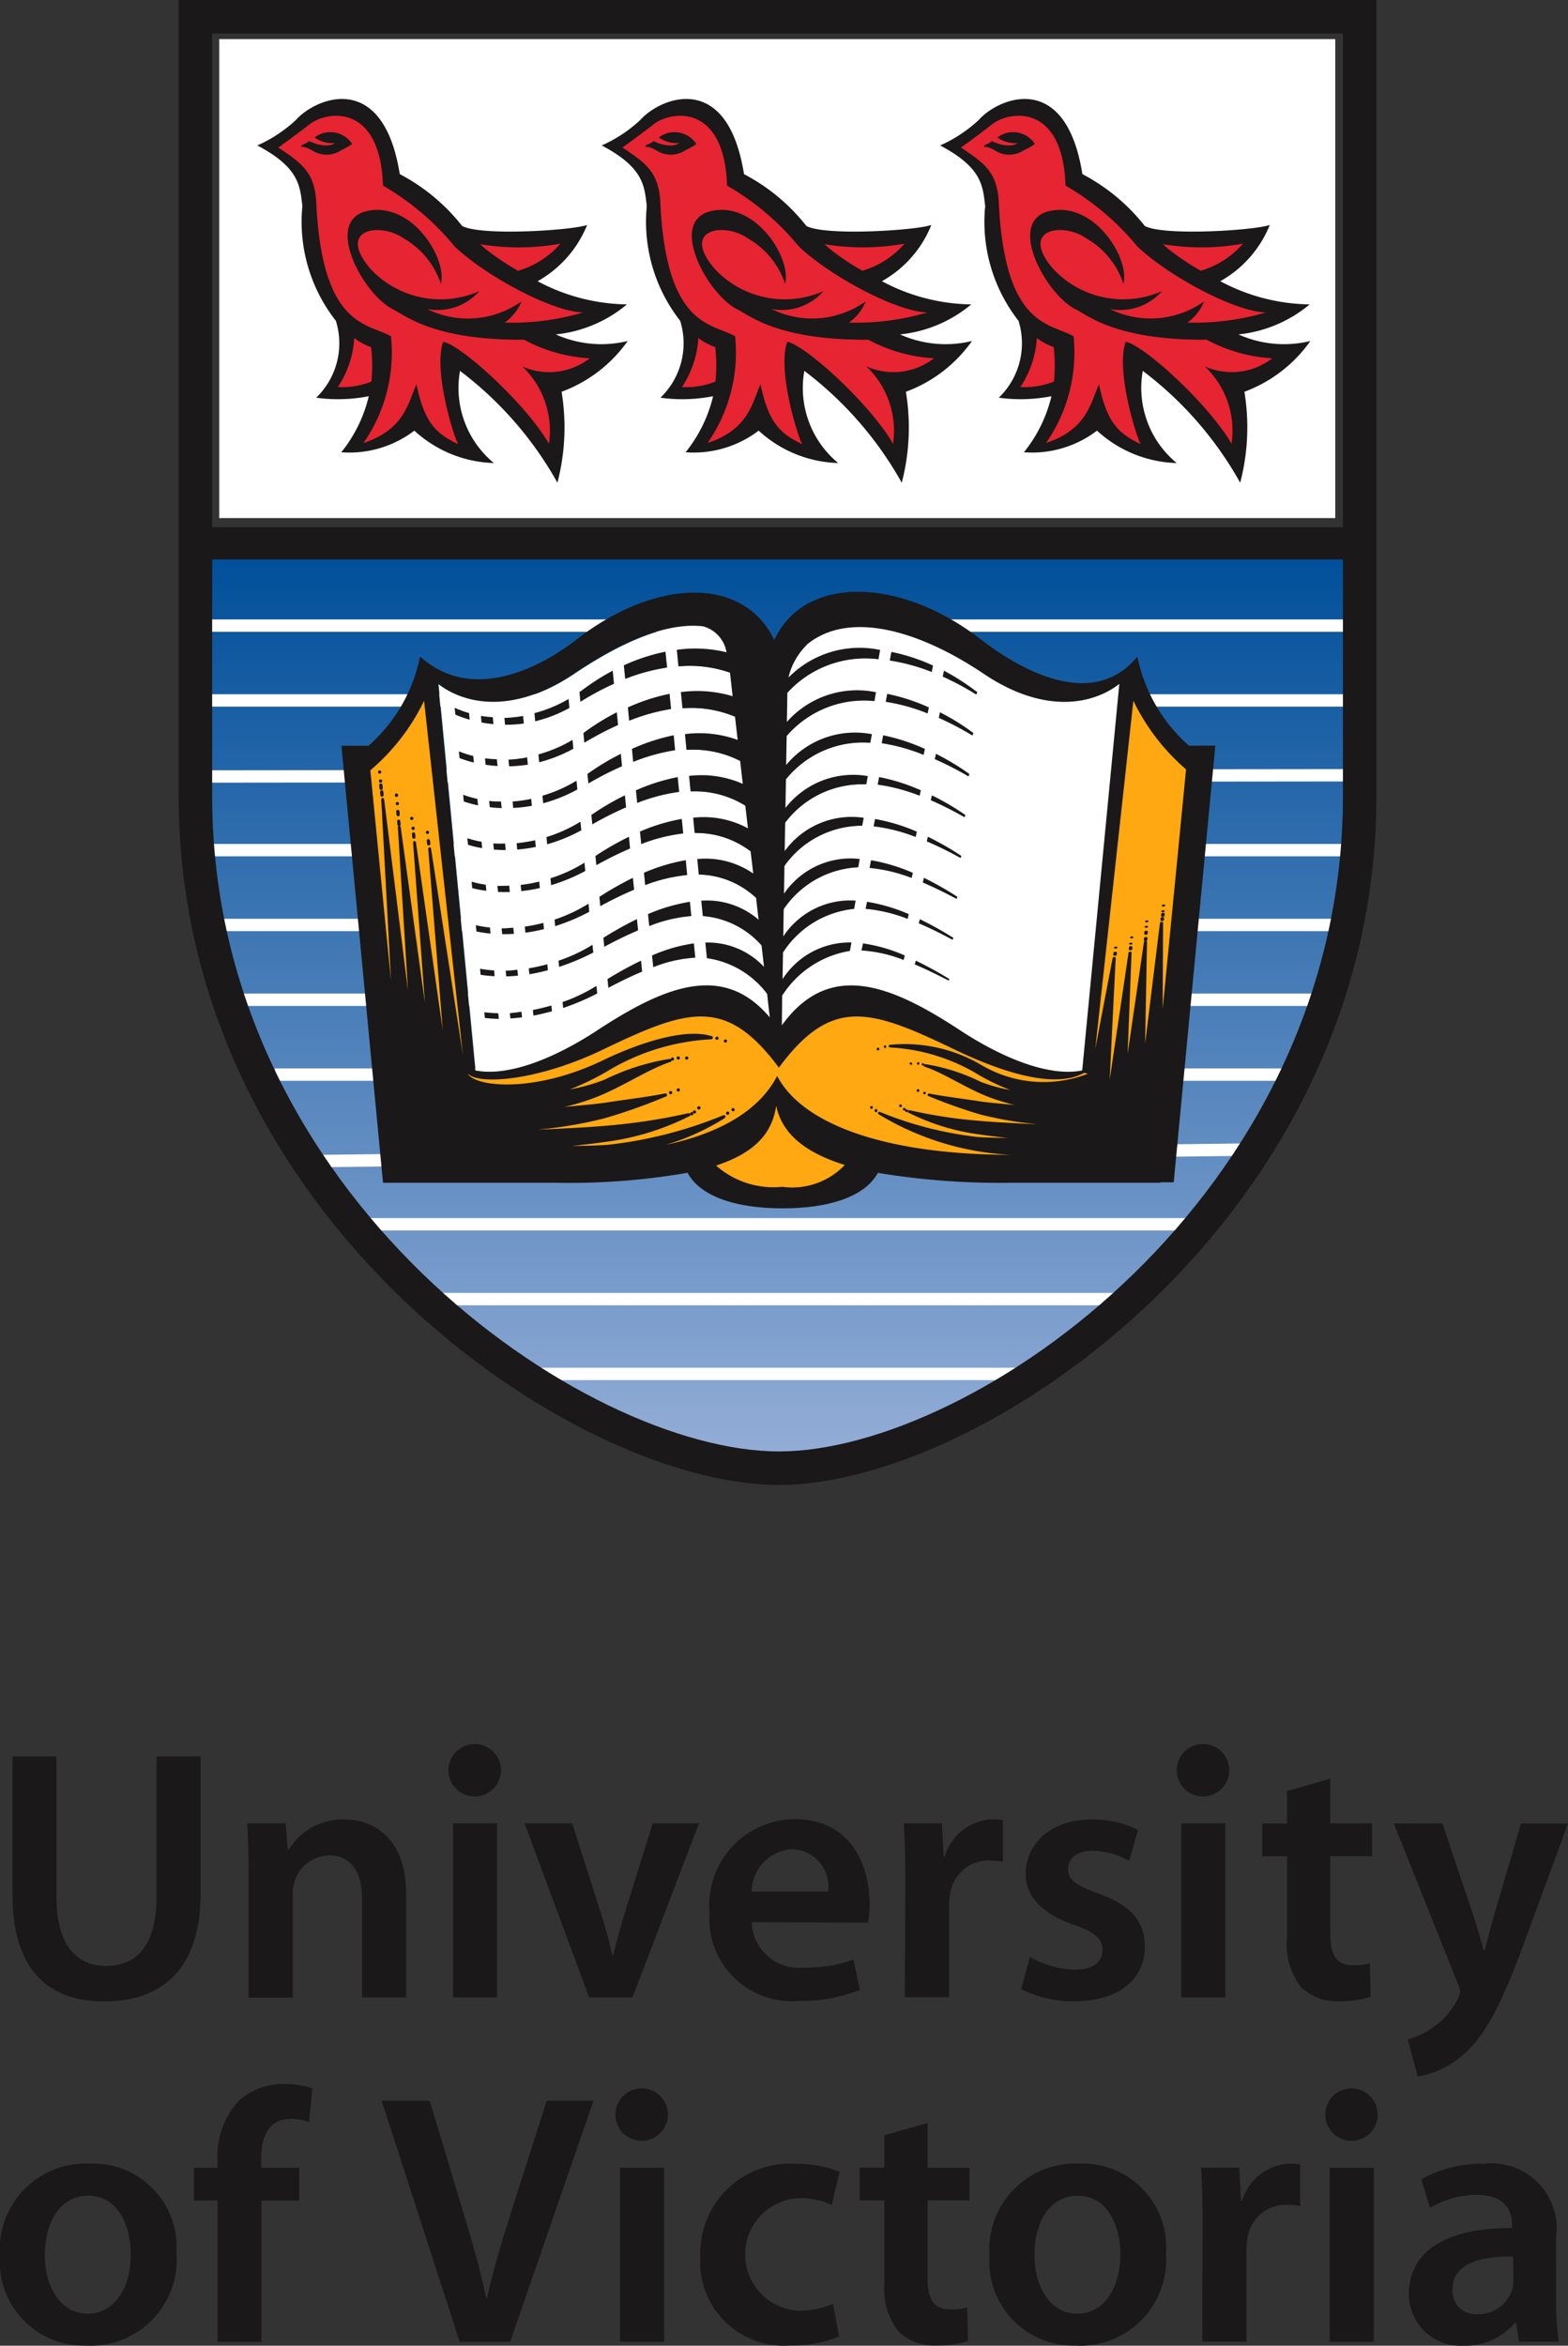 <svg xmlns="http://www.w3.org/2000/svg" xmlns:xlink="http://www.w3.org/1999/xlink" width="59.162" height="88.472" viewBox="0 0 59.162 88.472">
  <rect x="0" y="0" width="59.162" height="88.472" fill="#333333" stroke="none"/>
  <defs>
    <linearGradient id="linear-gradient" x1="0.5" x2="0.5" y2="1" gradientUnits="objectBoundingBox">
      <stop offset="0" stop-color="#004f9a"/>
      <stop offset="1" stop-color="#95aed7"/>
    </linearGradient>
  </defs>
  <g id="Group_342" data-name="Group 342" transform="translate(-115.201 -102.179)">
    <g id="Group_329" data-name="Group 329" transform="translate(115.201 168.047)">
      <path id="Path_213" data-name="Path 213" d="M117.313,166.053v5.3c0,1.775.736,2.6,1.862,2.6,1.2,0,1.915-.82,1.915-2.6v-5.3h1.662v5.192c0,2.8-1.441,4.045-3.635,4.045-2.1,0-3.463-1.177-3.463-4.038v-5.2Z" transform="translate(-115.184 -165.672)" fill="#1a1818"/>
      <path id="Path_214" data-name="Path 214" d="M124.25,170.444c0-.759-.025-1.384-.054-1.953h1.449l.082.987h.038a2.389,2.389,0,0,1,2.092-1.135c1.145,0,2.334.737,2.334,2.814v3.9h-1.662v-3.7c0-.942-.345-1.658-1.252-1.658a1.377,1.377,0,0,0-1.291.974,1.629,1.629,0,0,0-.076.527v3.861H124.25Z" transform="translate(-114.867 -165.587)" fill="#1a1818"/>
      <path id="Path_215" data-name="Path 215" d="M131.686,175.154V168.59h1.662v6.564Zm.812-7.579a.99.99,0,1,1,.013,0Z" transform="translate(-114.593 -165.686)" fill="#1a1818"/>
      <path id="Path_216" data-name="Path 216" d="M136.081,168.486l1.064,3.332c.187.58.327,1.109.448,1.641h.039c.123-.542.27-1.057.447-1.641l1.04-3.332h1.743l-2.506,6.564h-1.635l-2.436-6.564Z" transform="translate(-114.491 -165.582)" fill="#1a1818"/>
      <path id="Path_217" data-name="Path 217" d="M142.6,171.065a1.624,1.624,0,0,1,1.521-1.6,1.414,1.414,0,0,1,1.369,1.6Zm4.392,1.169a3.6,3.6,0,0,0,.059-.709c0-1.439-.695-3.192-2.827-3.192a3.246,3.246,0,0,0-3.211,3.525,3.11,3.11,0,0,0,3.38,3.328,5.952,5.952,0,0,0,2.293-.416l-.245-1.142a5.018,5.018,0,0,1-1.811.3,1.792,1.792,0,0,1-2.029-1.71Z" transform="translate(-114.241 -165.588)" fill="#1a1818"/>
      <path id="Path_218" data-name="Path 218" d="M148.135,170.6c0-.88-.019-1.526-.055-2.112h1.439l.06,1.249h.047a1.957,1.957,0,0,1,1.8-1.4,1.583,1.583,0,0,1,.391.036v1.562a2.549,2.549,0,0,0-.5-.047,1.462,1.462,0,0,0-1.488,1.256,2.642,2.642,0,0,0-.043.5v3.4H148.12Z" transform="translate(-113.978 -165.587)" fill="#1a1818"/>
      <path id="Path_219" data-name="Path 219" d="M152.684,173.53a3.639,3.639,0,0,0,1.675.478c.731,0,1.058-.306,1.058-.737s-.272-.669-1.078-.956c-1.287-.44-1.821-1.139-1.815-1.917,0-1.154.959-2.054,2.491-2.054a3.794,3.794,0,0,1,1.74.391l-.329,1.167a2.959,2.959,0,0,0-1.39-.379c-.589,0-.917.291-.917.694,0,.418.315.618,1.144.92,1.195.423,1.747,1.031,1.753,2,0,1.2-.932,2.06-2.667,2.06a4.243,4.243,0,0,1-2-.459Z" transform="translate(-113.82 -165.587)" fill="#1a1818"/>
      <path id="Path_220" data-name="Path 220" d="M158.179,175.154V168.59h1.661v6.564Zm.812-7.579a.99.99,0,1,1,.015,0Z" transform="translate(-113.608 -165.686)" fill="#1a1818"/>
      <path id="Path_221" data-name="Path 221" d="M163.684,166.859v1.688h1.58v1.236h-1.58v2.9c0,.8.215,1.211.848,1.211a2.212,2.212,0,0,0,.646-.072l.032,1.262a3.723,3.723,0,0,1-1.207.17,1.917,1.917,0,0,1-1.426-.54,2.617,2.617,0,0,1-.521-1.842v-3.087h-.936v-1.236h.936v-1.221Z" transform="translate(-113.494 -165.642)" fill="#1a1818"/>
      <path id="Path_222" data-name="Path 222" d="M167.74,168.486l1.182,3.519c.132.408.274.908.371,1.273h.038c.1-.369.225-.864.346-1.287l1.029-3.5h1.77l-1.645,4.48c-.9,2.451-1.509,3.539-2.283,4.219a3.444,3.444,0,0,1-1.74.841l-.374-1.4a2.947,2.947,0,0,0,.958-.454,2.866,2.866,0,0,0,.912-1.044.64.64,0,0,0,.1-.292.785.785,0,0,0-.087-.324l-2.41-6.027Z" transform="translate(-113.316 -165.582)" fill="#1a1818"/>
      <path id="Path_223" data-name="Path 223" d="M118.513,186.519c-.988,0-1.619-.953-1.619-2.217,0-1.094.477-2.231,1.642-2.231,1.146,0,1.6,1.177,1.6,2.208,0,1.321-.661,2.24-1.612,2.24Zm-.013,1.206a3.25,3.25,0,0,0,3.359-3.5,3.15,3.15,0,0,0-3.261-3.367,3.247,3.247,0,0,0-3.4,3.481,3.173,3.173,0,0,0,3.285,3.381Z" transform="translate(-115.201 -165.122)" fill="#1a1818"/>
      <path id="Path_224" data-name="Path 224" d="M123.148,187.685v-5.328h-.891v-1.235h.891v-.28a3.072,3.072,0,0,1,.8-2.244,2.5,2.5,0,0,1,1.719-.634,3.252,3.252,0,0,1,1.054.162L126.6,179.4a1.994,1.994,0,0,0-.708-.12c-.821,0-1.1.691-1.1,1.5v.344h1.434v1.235h-1.424v5.328Z" transform="translate(-114.939 -165.23)" fill="#1a1818"/>
      <path id="Path_225" data-name="Path 225" d="M132.029,187.662l-2.942-9.088H130.9l1.242,4.133c.351,1.144.653,2.21.888,3.308h.03c.241-1.071.57-2.179.924-3.284l1.326-4.157h1.767l-3.143,9.088Z" transform="translate(-114.685 -165.207)" fill="#1a1818"/>
      <path id="Path_226" data-name="Path 226" d="M137.761,187.675v-6.563h1.662v6.563Zm.813-7.579a.989.989,0,1,1,.012,0Z" transform="translate(-114.368 -165.22)" fill="#1a1818"/>
      <path id="Path_227" data-name="Path 227" d="M145.915,187.378a4.681,4.681,0,0,1-1.853.34,3.16,3.16,0,0,1-3.384-3.357,3.385,3.385,0,0,1,3.653-3.494,4.3,4.3,0,0,1,1.6.3l-.294,1.248a2.815,2.815,0,0,0-1.257-.257,2.127,2.127,0,0,0,.005,4.248,3.247,3.247,0,0,0,1.3-.259Z" transform="translate(-114.254 -165.122)" fill="#1a1818"/>
      <path id="Path_228" data-name="Path 228" d="M149.035,179.381v1.688h1.581V182.3h-1.581v2.9c0,.8.215,1.211.849,1.211a2.141,2.141,0,0,0,.646-.073l.032,1.264a3.753,3.753,0,0,1-1.207.17,1.921,1.921,0,0,1-1.426-.541,2.611,2.611,0,0,1-.521-1.841V182.3h-.936v-1.235h.936v-1.224Z" transform="translate(-114.038 -165.177)" fill="#1a1818"/>
      <path id="Path_229" data-name="Path 229" d="M154.512,186.519c-.989,0-1.619-.953-1.619-2.217,0-1.094.476-2.231,1.641-2.231,1.146,0,1.6,1.177,1.6,2.208,0,1.321-.661,2.24-1.613,2.24Zm-.015,1.206a3.25,3.25,0,0,0,3.358-3.5,3.149,3.149,0,0,0-3.259-3.367,3.247,3.247,0,0,0-3.4,3.481,3.173,3.173,0,0,0,3.284,3.381Z" transform="translate(-113.862 -165.122)" fill="#1a1818"/>
      <path id="Path_230" data-name="Path 230" d="M158.951,183.122c0-.88-.018-1.526-.055-2.109h1.439l.061,1.246h.047a1.958,1.958,0,0,1,1.8-1.4,1.583,1.583,0,0,1,.391.036v1.564a2.477,2.477,0,0,0-.5-.047,1.463,1.463,0,0,0-1.489,1.254,2.767,2.767,0,0,0-.043.5v3.405h-1.662Z" transform="translate(-113.576 -165.122)" fill="#1a1818"/>
      <path id="Path_231" data-name="Path 231" d="M163.581,187.675v-6.563h1.662v6.563Zm.812-7.579a.988.988,0,1,1,.015,0Z" transform="translate(-113.408 -165.22)" fill="#1a1818"/>
      <path id="Path_232" data-name="Path 232" d="M170.393,185.269a1.3,1.3,0,0,1-.047.361,1.351,1.351,0,0,1-1.3.908.875.875,0,0,1-.946-.944c0-1,1.12-1.248,2.291-1.232Zm1.615-1.637a2.453,2.453,0,0,0-2.707-2.769,4.75,4.75,0,0,0-2.38.584l.331,1.078a3.482,3.482,0,0,1,1.764-.491c1.163,0,1.333.714,1.333,1.145v.107c-2.419-.008-3.894.831-3.894,2.486a1.945,1.945,0,0,0,2.068,1.953,2.394,2.394,0,0,0,1.934-.88h.04l.114.731h1.5a10.076,10.076,0,0,1-.1-1.582Z" transform="translate(-113.295 -165.122)" fill="#1a1818"/>
    </g>
    <path id="Path_233" data-name="Path 233" d="M144.383,156.776c-7.474,0-21.764-10.086-21.764-25.9v-8.6h43.42v8.6C166.039,146.69,151.82,156.776,144.383,156.776Z" transform="translate(0.276 0.747)" fill="url(#linear-gradient)"/>
    <rect id="Rectangle_128" data-name="Rectangle 128" width="42.108" height="18.064" transform="translate(123.473 103.655)" fill="#fff"/>
    <g id="Group_339" data-name="Group 339" transform="translate(124.91 105.913)">
      <g id="Group_332" data-name="Group 332" transform="translate(12.994)">
        <g id="Group_330" data-name="Group 330" transform="translate(0.783 0.636)">
          <path id="Path_234" data-name="Path 234" d="M148.214,111.044a3.349,3.349,0,0,1-1.594,1.024,9.6,9.6,0,0,1-1.214-.809c-.077-.067-.148-.13-.221-.195A8.868,8.868,0,0,0,148.214,111.044Z" transform="translate(-137.572 -106.22)" fill="#e72431" stroke="#e72431" stroke-width="0.144"/>
          <path id="Path_235" data-name="Path 235" d="M140.005,116.326a3.73,3.73,0,0,0,.622-1.847,2.412,2.412,0,0,0,.636.342,5.842,5.842,0,0,1,.009,1.3A2.986,2.986,0,0,1,140.005,116.326Z" transform="translate(-137.765 -106.092)" fill="#e72431" stroke="#e72431" stroke-width="0.144"/>
          <path id="Path_236" data-name="Path 236" d="M147.045,115.847a3.354,3.354,0,0,1,1.01,2.92c-.885-1.524-3.313-3.721-3.992-3.847-.378,1.031.361,3.476.563,3.862-.784-.387-1.263-.74-1.572-2.263-.329.75-.469,1.708-2,2.217a5.976,5.976,0,0,0,1.039-4.025c-.848-.5-2.587-.3-2.819-5.006-.049-1.187-.541-1.516-1.428-2.115,0,0,.672-.479,1.183-.881.64-.5,2.66-.8,2.761,2.319a9.878,9.878,0,0,1,2.706,2.29c1.113,1.072,3.642,2.46,4.852,2.492a9.407,9.407,0,0,1-2.961.384,1.771,1.771,0,0,0,.632-.8,3.476,3.476,0,0,1-3.561.285,2.082,2.082,0,0,0,1.971-.671,3.613,3.613,0,0,1-4.118-.855c-1.286-1.518.416-1.746,1.263-1.134a3.08,3.08,0,0,1,1.405,1.709c.252-.929-1.078-3.105-2.77-2.744s-.144,3.176.985,3.719c.431.206,1.491,1.161,4.926,1.136a5.9,5.9,0,0,0,2.476.7A2.5,2.5,0,0,1,147.045,115.847Z" transform="translate(-137.845 -106.393)" fill="#e72431" stroke="#e72431" stroke-width="0.144"/>
        </g>
        <g id="Group_331" data-name="Group 331" transform="translate(1.657 1.256)">
          <path id="Path_237" data-name="Path 237" d="M139.187,107.185a1.165,1.165,0,0,0,.769.211c-.251.188-.755.045-.968-.075l-.075.057a1.233,1.233,0,0,1-.2.091.078.078,0,0,0-.02.079c.136-.048.466.162.466.162a.985.985,0,0,0,1.03-.045,2.848,2.848,0,0,0,.416-.232A.984.984,0,0,0,139.187,107.185Z" transform="translate(-138.688 -106.99)" fill="#1a1818"/>
        </g>
        <path id="Path_238" data-name="Path 238" d="M151.061,114.906a4.189,4.189,0,0,1-2.714-.248,4.979,4.979,0,0,0,2.686-1.132,7.334,7.334,0,0,1-3.371-.875,4.238,4.238,0,0,0,1.866-2.122c-.527.2-3.987.428-4.715.039a7.293,7.293,0,0,0-2.354-1.955c-.63-3.95-3.178-2.878-3.915-2.04a5.292,5.292,0,0,1-1.453.958c1.593.839,1.609,1.536,1.7,2.287a6.053,6.053,0,0,0,1.26,4.327,2.849,2.849,0,0,1-.745,2.9,6.043,6.043,0,0,0,1.987-.056,5.347,5.347,0,0,1-1.038,2.114,4.053,4.053,0,0,0,2.757-.816,4.623,4.623,0,0,0,3,1.222,3.672,3.672,0,0,1-1.277-3.476,13.614,13.614,0,0,1,3.676,4.218,8.25,8.25,0,0,0,.156-3.43A5.288,5.288,0,0,0,151.061,114.906Zm-2.544-3.673a3.332,3.332,0,0,1-1.592,1.023,9.513,9.513,0,0,1-1.211-.808c-.078-.067-.149-.132-.22-.195A8.811,8.811,0,0,0,148.517,111.234Zm-8.4,5.41a3.751,3.751,0,0,0,.62-1.847,2.417,2.417,0,0,0,.635.341,5.8,5.8,0,0,1,.009,1.3A2.988,2.988,0,0,1,140.121,116.643Zm6.956-.78a3.347,3.347,0,0,1,1.01,2.92c-.884-1.525-3.313-3.722-3.991-3.848-.379,1.032.361,3.476.562,3.864-.782-.388-1.262-.741-1.571-2.264-.329.751-.468,1.709-2,2.219a5.962,5.962,0,0,0,1.039-4.025c-.848-.5-2.588-.3-2.819-5.005-.049-1.189-.542-1.517-1.429-2.115,0,0,.673-.48,1.183-.882.64-.5,2.66-.806,2.762,2.319a9.862,9.862,0,0,1,2.706,2.29c1.114,1.072,3.641,2.46,4.853,2.494a9.528,9.528,0,0,1-2.961.382,1.789,1.789,0,0,0,.632-.8,3.481,3.481,0,0,1-3.562.286,2.084,2.084,0,0,0,1.97-.673,3.611,3.611,0,0,1-4.118-.854c-1.284-1.519.415-1.746,1.263-1.136a3.086,3.086,0,0,1,1.406,1.712c.252-.93-1.078-3.107-2.769-2.746s-.146,3.178.984,3.72c.428.206,1.49,1.161,4.928,1.137a5.9,5.9,0,0,0,2.475.7A2.5,2.5,0,0,1,147.077,115.864Z" transform="translate(-137.09 -105.779)" fill="#1a1818"/>
      </g>
      <g id="Group_335" data-name="Group 335" transform="translate(25.762)">
        <g id="Group_333" data-name="Group 333" transform="translate(0.782 0.636)">
          <path id="Path_239" data-name="Path 239" d="M160.522,111.044a3.345,3.345,0,0,1-1.594,1.024,9.681,9.681,0,0,1-1.211-.809c-.078-.067-.15-.13-.221-.195A8.856,8.856,0,0,0,160.522,111.044Z" transform="translate(-149.881 -106.22)" fill="#e72431" stroke="#e72431" stroke-width="0.144"/>
          <path id="Path_240" data-name="Path 240" d="M152.315,116.326a3.72,3.72,0,0,0,.621-1.847,2.445,2.445,0,0,0,.636.342,5.844,5.844,0,0,1,.01,1.3A2.989,2.989,0,0,1,152.315,116.326Z" transform="translate(-150.074 -106.092)" fill="#e72431" stroke="#e72431" stroke-width="0.144"/>
          <path id="Path_241" data-name="Path 241" d="M159.355,115.847a3.354,3.354,0,0,1,1.01,2.92c-.885-1.524-3.313-3.721-3.992-3.847-.379,1.031.361,3.476.564,3.862-.785-.387-1.264-.74-1.574-2.263-.329.75-.468,1.708-2,2.217a5.976,5.976,0,0,0,1.039-4.025c-.848-.5-2.587-.3-2.819-5.006-.05-1.187-.541-1.516-1.429-2.115,0,0,.675-.479,1.182-.881.643-.5,2.662-.8,2.764,2.319a9.954,9.954,0,0,1,2.706,2.29c1.113,1.072,3.641,2.46,4.85,2.492a9.394,9.394,0,0,1-2.96.384,1.768,1.768,0,0,0,.631-.8,3.476,3.476,0,0,1-3.561.285,2.082,2.082,0,0,0,1.971-.671,3.611,3.611,0,0,1-4.117-.855c-1.286-1.518.415-1.746,1.262-1.134a3.067,3.067,0,0,1,1.405,1.709c.252-.929-1.078-3.105-2.769-2.744s-.144,3.176.985,3.719c.431.206,1.49,1.161,4.927,1.136a5.892,5.892,0,0,0,2.475.7A2.5,2.5,0,0,1,159.355,115.847Z" transform="translate(-150.154 -106.393)" fill="#e72431" stroke="#e72431" stroke-width="0.144"/>
        </g>
        <g id="Group_334" data-name="Group 334" transform="translate(1.657 1.256)">
          <path id="Path_242" data-name="Path 242" d="M151.5,107.185a1.16,1.16,0,0,0,.768.211c-.252.188-.755.045-.969-.075-.025.019-.048.036-.072.057a1.354,1.354,0,0,1-.2.091.078.078,0,0,0-.02.079c.136-.048.465.162.465.162a.986.986,0,0,0,1.031-.045,2.848,2.848,0,0,0,.416-.232A.983.983,0,0,0,151.5,107.185Z" transform="translate(-150.998 -106.99)" fill="#1a1818"/>
        </g>
        <path id="Path_243" data-name="Path 243" d="M163.37,114.906a4.179,4.179,0,0,1-2.712-.248,4.975,4.975,0,0,0,2.685-1.132,7.342,7.342,0,0,1-3.372-.875,4.244,4.244,0,0,0,1.868-2.122c-.528.2-3.989.428-4.716.039a7.293,7.293,0,0,0-2.354-1.955c-.63-3.95-3.177-2.878-3.914-2.04a5.307,5.307,0,0,1-1.454.958c1.592.839,1.609,1.536,1.7,2.287a6.043,6.043,0,0,0,1.258,4.327,2.851,2.851,0,0,1-.744,2.9,6.041,6.041,0,0,0,1.986-.056,5.333,5.333,0,0,1-1.039,2.114,4.054,4.054,0,0,0,2.758-.816,4.624,4.624,0,0,0,3.006,1.222,3.672,3.672,0,0,1-1.279-3.476,13.558,13.558,0,0,1,3.675,4.218,8.243,8.243,0,0,0,.159-3.43A5.277,5.277,0,0,0,163.37,114.906Zm-2.541-3.673a3.352,3.352,0,0,1-1.593,1.023,9.278,9.278,0,0,1-1.211-.808c-.079-.067-.152-.132-.221-.195A8.821,8.821,0,0,0,160.829,111.234Zm-8.4,5.41a3.741,3.741,0,0,0,.62-1.847,2.408,2.408,0,0,0,.637.341,5.855,5.855,0,0,1,.008,1.3A2.994,2.994,0,0,1,152.43,116.643Zm6.957-.78a3.343,3.343,0,0,1,1.011,2.92c-.886-1.525-3.314-3.722-3.993-3.848-.378,1.032.362,3.476.563,3.864-.782-.388-1.262-.741-1.572-2.264-.329.751-.469,1.709-2,2.219a5.961,5.961,0,0,0,1.04-4.025c-.848-.5-2.588-.3-2.818-5.005-.05-1.189-.543-1.517-1.43-2.115,0,0,.674-.48,1.182-.882.64-.5,2.661-.806,2.763,2.319a9.893,9.893,0,0,1,2.706,2.29c1.114,1.072,3.641,2.46,4.853,2.494a9.528,9.528,0,0,1-2.961.382,1.8,1.8,0,0,0,.631-.8,3.481,3.481,0,0,1-3.562.286,2.085,2.085,0,0,0,1.971-.673,3.611,3.611,0,0,1-4.118-.854c-1.284-1.519.415-1.746,1.264-1.136a3.081,3.081,0,0,1,1.4,1.712c.252-.93-1.077-3.107-2.769-2.746s-.145,3.178.985,3.72c.43.206,1.49,1.161,4.926,1.137a5.929,5.929,0,0,0,2.476.7A2.5,2.5,0,0,1,159.387,115.864Z" transform="translate(-149.4 -105.779)" fill="#1a1818"/>
      </g>
      <g id="Group_338" data-name="Group 338">
        <g id="Group_336" data-name="Group 336" transform="translate(0.781 0.636)">
          <path id="Path_244" data-name="Path 244" d="M135.689,111.044a3.349,3.349,0,0,1-1.594,1.024,9.6,9.6,0,0,1-1.211-.809c-.079-.067-.151-.13-.221-.195A8.853,8.853,0,0,0,135.689,111.044Z" transform="translate(-125.042 -106.22)" fill="#e72431" stroke="#e72431" stroke-width="0.144"/>
          <path id="Path_245" data-name="Path 245" d="M127.482,116.326a3.74,3.74,0,0,0,.621-1.847,2.4,2.4,0,0,0,.636.342,5.775,5.775,0,0,1,.008,1.3A2.978,2.978,0,0,1,127.482,116.326Z" transform="translate(-125.234 -106.092)" fill="#e72431" stroke="#e72431" stroke-width="0.144"/>
          <path id="Path_246" data-name="Path 246" d="M134.52,115.847a3.351,3.351,0,0,1,1.011,2.92c-.886-1.524-3.313-3.721-3.992-3.847-.379,1.031.361,3.476.563,3.862-.784-.387-1.264-.74-1.574-2.263-.328.75-.465,1.708-2,2.217a5.982,5.982,0,0,0,1.039-4.025c-.849-.5-2.589-.3-2.82-5.006-.049-1.187-.547-1.516-1.434-2.115,0,0,.675-.479,1.189-.881.64-.5,2.66-.8,2.762,2.319a9.852,9.852,0,0,1,2.707,2.29c1.113,1.072,3.641,2.46,4.852,2.492a9.42,9.42,0,0,1-2.962.384,1.771,1.771,0,0,0,.632-.8,3.476,3.476,0,0,1-3.561.285,2.083,2.083,0,0,0,1.971-.671,3.615,3.615,0,0,1-4.119-.855c-1.283-1.518.415-1.746,1.264-1.134a3.08,3.08,0,0,1,1.405,1.709c.252-.929-1.079-3.105-2.77-2.744s-.145,3.176.985,3.719c.429.206,1.49,1.161,4.927,1.136a5.9,5.9,0,0,0,2.474.7A2.5,2.5,0,0,1,134.52,115.847Z" transform="translate(-125.315 -106.393)" fill="#e72431" stroke="#e72431" stroke-width="0.144"/>
        </g>
        <g id="Group_337" data-name="Group 337" transform="translate(1.657 1.256)">
          <path id="Path_247" data-name="Path 247" d="M126.663,107.185a1.167,1.167,0,0,0,.769.211c-.251.188-.753.045-.968-.075a.868.868,0,0,0-.077.057,1.353,1.353,0,0,1-.2.091.072.072,0,0,0-.019.079c.133-.048.469.162.469.162a.987.987,0,0,0,1.031-.045,2.9,2.9,0,0,0,.415-.232A.984.984,0,0,0,126.663,107.185Z" transform="translate(-126.16 -106.99)" fill="#1a1818"/>
        </g>
        <path id="Path_248" data-name="Path 248" d="M138.537,114.906a4.18,4.18,0,0,1-2.713-.248,4.96,4.96,0,0,0,2.683-1.132,7.336,7.336,0,0,1-3.369-.875,4.259,4.259,0,0,0,1.868-2.122c-.53.2-3.989.428-4.716.039a7.311,7.311,0,0,0-2.353-1.955c-.633-3.95-3.178-2.878-3.922-2.04a5.292,5.292,0,0,1-1.453.958c1.591.839,1.609,1.536,1.7,2.287a6.042,6.042,0,0,0,1.264,4.327,2.849,2.849,0,0,1-.743,2.9,6.024,6.024,0,0,0,1.984-.056,5.319,5.319,0,0,1-1.037,2.114,4.048,4.048,0,0,0,2.757-.816,4.619,4.619,0,0,0,3,1.222,3.673,3.673,0,0,1-1.278-3.476,13.56,13.56,0,0,1,3.676,4.218,8.271,8.271,0,0,0,.157-3.43A5.293,5.293,0,0,0,138.537,114.906ZM136,111.234a3.345,3.345,0,0,1-1.6,1.023,9.437,9.437,0,0,1-1.209-.808c-.08-.067-.15-.132-.221-.195A8.828,8.828,0,0,0,136,111.234Zm-8.4,5.41a3.72,3.72,0,0,0,.619-1.847,2.453,2.453,0,0,0,.636.341,5.866,5.866,0,0,1,.011,1.3A3,3,0,0,1,127.6,116.643Zm6.957-.78a3.344,3.344,0,0,1,1.009,2.92c-.884-1.525-3.311-3.722-3.99-3.848-.378,1.032.361,3.476.564,3.864-.784-.388-1.264-.741-1.574-2.264-.329.751-.469,1.709-2,2.219a5.974,5.974,0,0,0,1.039-4.025c-.848-.5-2.588-.3-2.818-5.005-.049-1.189-.548-1.517-1.434-2.115,0,0,.673-.48,1.189-.882.639-.5,2.66-.806,2.762,2.319a9.873,9.873,0,0,1,2.7,2.29c1.113,1.072,3.643,2.46,4.852,2.494a9.517,9.517,0,0,1-2.961.382,1.815,1.815,0,0,0,.633-.8,3.483,3.483,0,0,1-3.563.286,2.088,2.088,0,0,0,1.972-.673,3.612,3.612,0,0,1-4.119-.854c-1.284-1.519.416-1.746,1.263-1.136a3.074,3.074,0,0,1,1.405,1.712c.252-.93-1.078-3.107-2.769-2.746s-.145,3.178.984,3.72c.43.206,1.493,1.161,4.927,1.137a5.919,5.919,0,0,0,2.476.7A2.5,2.5,0,0,1,134.553,115.864Z" transform="translate(-124.562 -105.779)" fill="#1a1818"/>
      </g>
    </g>
    <line id="Line_9" data-name="Line 9" x1="44.052" transform="translate(122.562 122.952)" fill="#fff" stroke="#fff" stroke-width="0.467"/>
    <line id="Line_10" data-name="Line 10" x1="20.492" transform="translate(122.562 125.776)" fill="#fff" stroke="#fff" stroke-width="0.467"/>
    <line id="Line_11" data-name="Line 11" x1="20.492" transform="translate(145.9 125.776)" fill="#fff" stroke="#fff" stroke-width="0.467"/>
    <line id="Line_12" data-name="Line 12" x1="44.052" transform="translate(122.562 128.597)" fill="#fff" stroke="#fff" stroke-width="0.467"/>
    <line id="Line_13" data-name="Line 13" x1="43.893" y2="0.048" transform="translate(122.722 131.418)" fill="#fff" stroke="#fff" stroke-width="0.467"/>
    <line id="Line_14" data-name="Line 14" x1="42.752" transform="translate(123.222 137.066)" fill="#fff" stroke="#fff" stroke-width="0.467"/>
    <line id="Line_15" data-name="Line 15" x1="41.188" transform="translate(124.144 139.887)" fill="#fff" stroke="#fff" stroke-width="0.467"/>
    <line id="Line_16" data-name="Line 16" x1="38.475" transform="translate(125.575 142.709)" fill="#fff" stroke="#fff" stroke-width="0.467"/>
    <line id="Line_17" data-name="Line 17" x1="35.734" y2="0.442" transform="translate(126.884 145.532)" fill="#fff" stroke="#fff" stroke-width="0.467"/>
    <line id="Line_18" data-name="Line 18" x1="31.558" transform="translate(128.81 148.355)" fill="#fff" stroke="#fff" stroke-width="0.467"/>
    <line id="Line_19" data-name="Line 19" x1="26.272" transform="translate(131.692 151.176)" fill="#fff" stroke="#fff" stroke-width="0.467"/>
    <line id="Line_20" data-name="Line 20" x1="18.583" transform="translate(135.537 153.998)" fill="#fff" stroke="#fff" stroke-width="0.467"/>
    <line id="Line_21" data-name="Line 21" x1="44.109" transform="translate(122.506 134.243)" fill="#fff" stroke="#fff" stroke-width="0.467"/>
    <path id="Path_249" data-name="Path 249" d="M166.261,102.179H121.7V132.2c0,15.868,14.873,25.987,22.651,25.987,7.739,0,22.541-10.119,22.541-25.987V102.179Zm-.632,1.265V132.2c0,15.1-13.972,24.722-21.278,24.722-7.344,0-21.387-9.626-21.387-24.722V103.444Z" transform="translate(0.242)" fill="#1a1818"/>
    <line id="Line_22" data-name="Line 22" x1="43.928" transform="translate(123.143 122.671)" fill="none" stroke="#1a1818" stroke-width="1.218"/>
    <g id="Group_341" data-name="Group 341" transform="translate(128.085 124.499)">
      <path id="Path_250" data-name="Path 250" d="M136.288,126.762c2.028-1.363,3.649-1.933,4.88-1.788a1.226,1.226,0,0,1,.88.979,5.033,5.033,0,0,0-1.875-.093l.06.621a4.644,4.644,0,0,1,1.946.242l.1.885a4.676,4.676,0,0,0-1.953-.152l.059.608a4.272,4.272,0,0,1,1.983.32l.1.873a4.272,4.272,0,0,0-1.99-.219l.058.594a3.913,3.913,0,0,1,2.025.421l.1.863a3.872,3.872,0,0,0-2.026-.3l.056.584a3.6,3.6,0,0,1,2.065.542l.1.852a3.492,3.492,0,0,0-2.066-.406l.055.577a3.39,3.39,0,0,1,2.112.695l.1.834a3.161,3.161,0,0,0-2.112-.548l.055.586a3.266,3.266,0,0,1,2.163.883l.1.82a2.99,2.99,0,0,0-2.163-.718l.058.58a3.294,3.294,0,0,1,2.216,1.109l.093.81a2.9,2.9,0,0,0-2.213-.92l.059.59a3.451,3.451,0,0,1,2.272,1.346l.1.892c-1.747-2.091-3.974-1.175-6.5.478-1.63,1.071-3.377,1.765-4.611,1.517l-1.4-14.577C132.112,127.881,133.938,128.34,136.288,126.762Z" transform="translate(-127.491 -123.652)" fill="#fff" stroke="#fff" stroke-width="0.036"/>
      <path id="Path_251" data-name="Path 251" d="M143.659,138.9a3.744,3.744,0,0,1,2.556-1.69l.061-.316a3.016,3.016,0,0,0-2.606,1.38l.017-1.005a3.635,3.635,0,0,1,2.683-1.645l.059-.31a3.019,3.019,0,0,0-2.732,1.354l.018-1.03a3.585,3.585,0,0,1,2.81-1.581l.057-.314a3.047,3.047,0,0,0-2.857,1.31l.018-1.048a3.589,3.589,0,0,1,2.933-1.515l.058-.3a3.118,3.118,0,0,0-2.981,1.253l.017-1.067a3.626,3.626,0,0,1,3.06-1.446l.058-.313a3.244,3.244,0,0,0-3.108,1.2l.019-1.076a3.718,3.718,0,0,1,3.183-1.382l.06-.323a3.374,3.374,0,0,0-3.235,1.161l.018-1.091a3.834,3.834,0,0,1,3.312-1.316l.06-.337a3.529,3.529,0,0,0-3.362,1.12l.017-1.1a3.971,3.971,0,0,1,3.438-1.265l.062-.35a3.763,3.763,0,0,0-3.459,1.041,2.552,2.552,0,0,1,.69-1.232l-.011,0c1.487-1.251,4.055-.68,6.689,1.09,2.354,1.58,4.182,1.116,5.115.379l-1.4,14.582c-1.234.246-2.98-.448-4.611-1.517-2.63-1.727-4.943-2.648-6.722-.185Z" transform="translate(-127.027 -123.651)" fill="#fff" stroke="#fff" stroke-width="0.036"/>
      <path id="Path_252" data-name="Path 252" d="M143.758,145.452a3.266,3.266,0,0,1-2.506-.8c1.573-.519,2.129-1.312,2.267-2.26.193.936.916,1.719,2.588,2.237A2.729,2.729,0,0,1,143.758,145.452Z" transform="translate(-127.116 -123.004)" fill="#ffa811" stroke="#ffa811" stroke-width="0.144"/>
      <path id="Path_253" data-name="Path 253" d="M151.633,141a5.714,5.714,0,0,0-3.464-.777.056.056,0,0,0-.058.049.055.055,0,0,0,.052.054,7.119,7.119,0,0,1,3.373,1.048,8.454,8.454,0,0,0,1.161.557,5.994,5.994,0,0,1-1.12-.313,7.372,7.372,0,0,0-2.081-.666.052.052,0,0,0-.058.047.045.045,0,0,0,.039.055c.6.194,1.331.664,2.1,1.011a7.275,7.275,0,0,0,1.283.427c-.6-.051-1.1-.1-1.322-.136-.712-.112-1.338-.18-1.895-.294a.055.055,0,0,0-.063.045.05.05,0,0,0,.049.057,18.061,18.061,0,0,0,1.949.691,13.448,13.448,0,0,0,2.148.364c-.807-.03-1.626-.075-2.231-.13a17.717,17.717,0,0,1-2.6-.4.058.058,0,0,0-.063.046.053.053,0,0,0,.045.058,8.417,8.417,0,0,0,2.613.806c.335.048.717.1,1.129.138-.479,0-.89-.017-1.158-.038a13.713,13.713,0,0,1-3.671-.939.064.064,0,0,0-.079.015.054.054,0,0,0,.023.071,10.629,10.629,0,0,0,4.981,1.529c-4.883-.012-7.9-1.212-8.813-2.975-.614,1.18-1.936,2.107-4.207,2.6a9.1,9.1,0,0,0,2.228-1.009.065.065,0,0,0,.024-.085.071.071,0,0,0-.088-.019,16.054,16.054,0,0,1-4.329,1.109c-.315.024-.8.039-1.37.045.486-.05.938-.106,1.332-.162a9.851,9.851,0,0,0,3.081-.951.065.065,0,0,0,.056-.072.07.07,0,0,0-.076-.052,22.082,22.082,0,0,1-3.066.471c-.707.06-1.67.113-2.619.147a15.965,15.965,0,0,0,2.523-.426,20.987,20.987,0,0,0,2.3-.815.064.064,0,0,0,.059-.067.067.067,0,0,0-.074-.054c-.661.134-1.4.217-2.235.346-.266.04-.858.1-1.564.16a8.322,8.322,0,0,0,1.515-.5c.906-.41,1.769-.964,2.474-1.194a.053.053,0,0,0,.05-.063h0a.065.065,0,0,0,.046.013.066.066,0,0,0,.054-.068.063.063,0,0,0-.069-.053.058.058,0,0,0-.052.065.054.054,0,0,0,.019.036.064.064,0,0,0-.066-.046,8.517,8.517,0,0,0-2.453.783,6.938,6.938,0,0,1-1.316.366,9.935,9.935,0,0,0,1.367-.654,8.4,8.4,0,0,1,3.973-1.234.067.067,0,0,0,.06-.065.062.062,0,0,0-.067-.055c-.894-.288-2.517.162-4.084.914-2.526,1.216-4.733,1.019-5.085.524l.016,0c.393.4,2.59.268,5.086-.934,3.187-1.531,4.625-2,6.614.677l.009.024v-.012c1.991-2.689,3.43-2.223,6.622-.689,2.594,1.249,4.113,1.329,4.9.882l.136.036A4.6,4.6,0,0,1,151.633,141Z" transform="translate(-127.451 -123.125)" fill="#ffa811" stroke="#ffa811" stroke-width="0.144"/>
      <path id="Path_254" data-name="Path 254" d="M131.4,140.089l-1.014-7.1a.053.053,0,0,0-.059-.046.054.054,0,0,0-.05.059l.445,6.036-.913-6.623a.047.047,0,0,0-.037-.041.066.066,0,0,0,.037-.06l-.015-.117a.06.06,0,1,0-.12.012l.012.12a.06.06,0,0,0,.046.049.046.046,0,0,0-.03.047l.381,6.163-.9-7.224a.052.052,0,0,0-.058-.047.051.051,0,0,0-.049.057l.367,6.855-.78-7.956a7.974,7.974,0,0,0,2.028-2.62L132.159,141l-1.2-7.773a.054.054,0,1,0-.107.01Z" transform="translate(-127.584 -123.552)" fill="#ffa811" stroke="#ffa811" stroke-width="0.144"/>
      <path id="Path_255" data-name="Path 255" d="M157.581,139.3l.017-3.258c0-.018-.025-.032-.055-.032a.062.062,0,0,0-.063.037l-.56,4.557.071-3.849c0-.013-.016-.024-.036-.028.026,0,.047-.017.048-.034l.006-.076c0-.023-.026-.038-.062-.036s-.065.019-.067.04l-.009.076c0,.016.02.028.047.032-.023,0-.039.016-.04.029l-.618,4.233.148-3.825c0-.018-.019-.035-.053-.033s-.06.018-.06.036l-.713,4.8.228-4.6c0-.018-.021-.032-.054-.032s-.06.018-.062.034l-.658,3.441,1.44-13.14a7.965,7.965,0,0,0,1.988,2.589Z" transform="translate(-126.604 -123.552)" fill="#ffa811" stroke="#ffa811" stroke-width="0.144"/>
      <g id="Group_340" data-name="Group 340">
        <path id="Path_256" data-name="Path 256" d="M148.177,142.626a.056.056,0,0,0,.06-.047.058.058,0,0,0-.047-.059.055.055,0,0,0-.06.047A.058.058,0,0,0,148.177,142.626Z" transform="translate(-126.861 -122.999)" fill="#1a1818"/>
        <path id="Path_257" data-name="Path 257" d="M148.094,142.569a.053.053,0,0,0,.058-.047.059.059,0,0,0-.047-.059.057.057,0,0,0-.058.049A.052.052,0,0,0,148.094,142.569Z" transform="translate(-126.864 -123.001)" fill="#1a1818"/>
        <path id="Path_258" data-name="Path 258" d="M147.955,142.444a.053.053,0,0,0,.06-.047.055.055,0,0,0-.048-.057.052.052,0,0,0-.057.046A.052.052,0,0,0,147.955,142.444Z" transform="translate(-126.869 -123.006)" fill="#1a1818"/>
        <path id="Path_259" data-name="Path 259" d="M147.078,142.508a.05.05,0,0,0-.057.045.053.053,0,1,0,.1.01A.053.053,0,0,0,147.078,142.508Z" transform="translate(-126.902 -123)" fill="#1a1818"/>
        <path id="Path_260" data-name="Path 260" d="M146.914,142.4a.058.058,0,0,0-.061.047.06.06,0,0,0,.049.06.054.054,0,0,0,.012-.107Z" transform="translate(-126.908 -123.004)" fill="#1a1818"/>
        <path id="Path_261" data-name="Path 261" d="M148.774,140.934a.053.053,0,0,0,.056-.049.052.052,0,0,0-.1-.009A.055.055,0,0,0,148.774,140.934Z" transform="translate(-126.838 -123.062)" fill="#1a1818"/>
        <path id="Path_262" data-name="Path 262" d="M148.593,140.906a.053.053,0,0,0,.057-.048.052.052,0,0,0-.046-.057.053.053,0,0,0-.011.1Z" transform="translate(-126.845 -123.063)" fill="#1a1818"/>
        <path id="Path_263" data-name="Path 263" d="M148.334,140.906a.054.054,0,0,0,.057-.048.052.052,0,0,0-.1-.011A.056.056,0,0,0,148.334,140.906Z" transform="translate(-126.855 -123.063)" fill="#1a1818"/>
        <path id="Path_264" data-name="Path 264" d="M148.783,141.916a.054.054,0,0,0,.045.059.053.053,0,0,0,.059-.049.052.052,0,0,0-.1-.01Z" transform="translate(-126.836 -123.023)" fill="#1a1818"/>
        <path id="Path_265" data-name="Path 265" d="M148.593,141.889a.05.05,0,0,0,.057-.047.051.051,0,0,0-.046-.056.05.05,0,0,0-.055.047A.047.047,0,0,0,148.593,141.889Z" transform="translate(-126.845 -123.027)" fill="#1a1818"/>
        <path id="Path_266" data-name="Path 266" d="M147.413,140.192a.05.05,0,0,0-.056.045.052.052,0,0,0,.045.06.053.053,0,0,0,.011-.1Z" transform="translate(-126.889 -123.086)" fill="#1a1818"/>
        <path id="Path_267" data-name="Path 267" d="M147.148,140.278a.051.051,0,0,0-.056.045.053.053,0,0,0,.049.058.05.05,0,0,0,.052-.047A.047.047,0,0,0,147.148,140.278Z" transform="translate(-126.899 -123.083)" fill="#1a1818"/>
        <path id="Path_268" data-name="Path 268" d="M140.36,142.622a.063.063,0,0,0-.054.066.061.061,0,1,0,.121-.015A.057.057,0,0,0,140.36,142.622Z" transform="translate(-127.151 -122.996)" fill="#1a1818"/>
        <path id="Path_269" data-name="Path 269" d="M140.459,142.555a.068.068,0,0,0-.056.069.064.064,0,0,0,.072.052.059.059,0,0,0,.053-.066A.065.065,0,0,0,140.459,142.555Z" transform="translate(-127.148 -122.998)" fill="#1a1818"/>
        <path id="Path_270" data-name="Path 270" d="M140.624,142.409a.061.061,0,1,0,.011.121.06.06,0,0,0,.054-.068A.058.058,0,0,0,140.624,142.409Z" transform="translate(-127.142 -123.003)" fill="#1a1818"/>
        <path id="Path_271" data-name="Path 271" d="M141.671,142.6a.067.067,0,0,0-.059.067.066.066,0,0,0,.072.055.058.058,0,0,0,.052-.067A.06.06,0,0,0,141.671,142.6Z" transform="translate(-127.103 -122.996)" fill="#1a1818"/>
        <path id="Path_272" data-name="Path 272" d="M141.865,142.473a.062.062,0,0,0-.054.067.06.06,0,0,0,.067.055.059.059,0,0,0,.053-.067A.062.062,0,0,0,141.865,142.473Z" transform="translate(-127.095 -123.001)" fill="#1a1818"/>
        <path id="Path_273" data-name="Path 273" d="M139.87,140.594a.065.065,0,0,0-.056.066.064.064,0,0,0,.071.055.057.057,0,0,0,.054-.066A.061.061,0,0,0,139.87,140.594Z" transform="translate(-127.17 -123.071)" fill="#1a1818"/>
        <path id="Path_274" data-name="Path 274" d="M140.177,140.594a.065.065,0,0,0-.055.066.062.062,0,1,0,.055-.066Z" transform="translate(-127.158 -123.071)" fill="#1a1818"/>
        <path id="Path_275" data-name="Path 275" d="M139.593,141.854a.061.061,0,0,0-.054.067.062.062,0,0,0,.067.056.068.068,0,0,0,.054-.068A.061.061,0,0,0,139.593,141.854Z" transform="translate(-127.18 -123.024)" fill="#1a1818"/>
        <path id="Path_276" data-name="Path 276" d="M139.87,141.756a.066.066,0,0,0-.056.067.067.067,0,0,0,.071.055.061.061,0,0,0,.054-.069A.061.061,0,0,0,139.87,141.756Z" transform="translate(-127.17 -123.028)" fill="#1a1818"/>
        <path id="Path_277" data-name="Path 277" d="M141.276,139.876a.062.062,0,0,0-.054.064.059.059,0,0,0,.068.056.064.064,0,0,0,.056-.068A.066.066,0,0,0,141.276,139.876Z" transform="translate(-127.117 -123.098)" fill="#1a1818"/>
        <path id="Path_278" data-name="Path 278" d="M141.655,140.03a.06.06,0,0,0-.067-.053.062.062,0,0,0-.057.065.067.067,0,0,0,.07.056A.063.063,0,0,0,141.655,140.03Z" transform="translate(-127.106 -123.094)" fill="#1a1818"/>
        <path id="Path_279" data-name="Path 279" d="M156.905,135.845c-.035,0-.067.02-.067.041s.026.035.062.035.067-.018.071-.041S156.942,135.845,156.905,135.845Z" transform="translate(-126.537 -123.247)" fill="#1a1818"/>
        <path id="Path_280" data-name="Path 280" d="M156.924,135.649c-.035,0-.069.019-.069.04s.027.036.061.036.066-.016.069-.04S156.959,135.649,156.924,135.649Z" transform="translate(-126.536 -123.255)" fill="#1a1818"/>
        <path id="Path_281" data-name="Path 281" d="M156.9,136.025c-.036,0-.068.02-.068.042l-.008.075c0,.022.026.036.062.036s.067-.02.067-.038l.01-.079C156.969,136.042,156.941,136.025,156.9,136.025Z" transform="translate(-126.537 -123.241)" fill="#1a1818"/>
        <path id="Path_282" data-name="Path 282" d="M155.792,136.6c-.034,0-.065.022-.068.042s.028.038.064.036.066-.018.068-.04S155.83,136.6,155.792,136.6Z" transform="translate(-126.578 -123.219)" fill="#1a1818"/>
        <path id="Path_283" data-name="Path 283" d="M155.776,136.788c-.036,0-.069.02-.069.043l-.008.075c0,.02.027.038.064.036s.067-.018.068-.038l.007-.077C155.839,136.806,155.81,136.788,155.776,136.788Z" transform="translate(-126.579 -123.212)" fill="#1a1818"/>
        <path id="Path_284" data-name="Path 284" d="M156.344,136.46c-.034,0-.067.016-.07.037s.027.038.063.038.066-.02.066-.04S156.38,136.457,156.344,136.46Z" transform="translate(-126.558 -123.225)" fill="#1a1818"/>
        <path id="Path_285" data-name="Path 285" d="M156.377,136.229c-.036,0-.067.021-.068.04s.023.039.061.037.066-.019.068-.039S156.413,136.229,156.377,136.229Z" transform="translate(-126.556 -123.233)" fill="#1a1818"/>
        <path id="Path_286" data-name="Path 286" d="M156.339,136.586c-.036,0-.067.019-.069.042l-.005.077c0,.021.023.036.058.035s.071-.018.073-.038l.005-.076C156.4,136.6,156.372,136.586,156.339,136.586Z" transform="translate(-126.558 -123.22)" fill="#1a1818"/>
        <path id="Path_287" data-name="Path 287" d="M157.517,135.278c-.037,0-.07.018-.072.04s.029.036.061.036.071-.019.072-.04S157.551,135.276,157.517,135.278Z" transform="translate(-126.514 -123.269)" fill="#1a1818"/>
        <path id="Path_288" data-name="Path 288" d="M157.491,135.526c-.034,0-.068.02-.068.04l-.006.077c0,.022.024.038.063.037s.062-.019.065-.039l.009-.077C157.556,135.543,157.525,135.526,157.491,135.526Z" transform="translate(-126.515 -123.259)" fill="#1a1818"/>
        <path id="Path_289" data-name="Path 289" d="M157.531,135.071a.069.069,0,0,0-.068.04c0,.022.026.038.06.038s.069-.021.072-.043S157.566,135.071,157.531,135.071Z" transform="translate(-126.513 -123.276)" fill="#1a1818"/>
        <path id="Path_290" data-name="Path 290" d="M157.515,135.372c-.036,0-.069.018-.069.036l-.008.08c0,.021.027.036.061.036s.068-.018.068-.039l.01-.078C157.578,135.388,157.55,135.372,157.515,135.372Z" transform="translate(-126.514 -123.265)" fill="#1a1818"/>
        <path id="Path_291" data-name="Path 291" d="M129.666,131.464a.061.061,0,1,0-.068-.055A.061.061,0,0,0,129.666,131.464Z" transform="translate(-127.55 -123.415)" fill="#1a1818"/>
        <path id="Path_292" data-name="Path 292" d="M129.687,131.087a.063.063,0,0,0-.068-.055.062.062,0,0,0-.054.067.062.062,0,1,0,.122-.012Z" transform="translate(-127.551 -123.426)" fill="#1a1818"/>
        <path id="Path_293" data-name="Path 293" d="M129.668,131.628a.06.06,0,0,0-.053.069l.012.118a.061.061,0,0,0,.067.055.065.065,0,0,0,.055-.069l-.013-.117A.062.062,0,0,0,129.668,131.628Z" transform="translate(-127.549 -123.404)" fill="#1a1818"/>
        <path id="Path_294" data-name="Path 294" d="M130.814,132.442a.062.062,0,0,0-.066-.055.065.065,0,0,0-.055.067.062.062,0,0,0,.068.056A.06.06,0,0,0,130.814,132.442Z" transform="translate(-127.509 -123.376)" fill="#1a1818"/>
        <path id="Path_295" data-name="Path 295" d="M130.863,132.864l-.017-.117a.059.059,0,0,0-.066-.055.063.063,0,0,0-.054.066l.013.12a.057.057,0,0,0,.066.054A.064.064,0,0,0,130.863,132.864Z" transform="translate(-127.508 -123.365)" fill="#1a1818"/>
        <path id="Path_296" data-name="Path 296" d="M130.236,132.364a.065.065,0,0,0,.058-.068.063.063,0,1,0-.058.068Z" transform="translate(-127.528 -123.381)" fill="#1a1818"/>
        <path id="Path_297" data-name="Path 297" d="M130.243,131.936a.062.062,0,0,0-.068-.053.058.058,0,0,0-.054.065.061.061,0,0,0,.068.055A.062.062,0,0,0,130.243,131.936Z" transform="translate(-127.53 -123.395)" fill="#1a1818"/>
        <path id="Path_298" data-name="Path 298" d="M130.241,132.446a.061.061,0,0,0-.054.067l.012.12a.06.06,0,0,0,.068.055.061.061,0,0,0,.053-.068l-.012-.117A.059.059,0,0,0,130.241,132.446Z" transform="translate(-127.528 -123.374)" fill="#1a1818"/>
        <path id="Path_299" data-name="Path 299" d="M129.053,130.644a.062.062,0,1,0-.068-.056A.061.061,0,0,0,129.053,130.644Z" transform="translate(-127.572 -123.445)" fill="#1a1818"/>
        <path id="Path_300" data-name="Path 300" d="M129.083,130.917a.06.06,0,0,0-.054.067l.011.12a.061.061,0,0,0,.065.055.065.065,0,0,0,.057-.068l-.013-.12A.059.059,0,0,0,129.083,130.917Z" transform="translate(-127.571 -123.431)" fill="#1a1818"/>
        <path id="Path_301" data-name="Path 301" d="M129.075,130.25a.062.062,0,0,0-.068-.054.059.059,0,0,0-.053.065.057.057,0,0,0,.066.054A.058.058,0,0,0,129.075,130.25Z" transform="translate(-127.574 -123.458)" fill="#1a1818"/>
        <path id="Path_302" data-name="Path 302" d="M129.075,130.912a.06.06,0,0,0,.055-.065l-.012-.119a.063.063,0,0,0-.067-.058.062.062,0,0,0-.054.071l.01.119A.061.061,0,0,0,129.075,130.912Z" transform="translate(-127.572 -123.44)" fill="#1a1818"/>
        <path id="Path_303" data-name="Path 303" d="M139.527,126.477l-.062-.6a7.256,7.256,0,0,0-1.571.515l.053.513A7.269,7.269,0,0,1,139.527,126.477Z" transform="translate(-127.241 -123.618)" fill="#1a1818"/>
        <path id="Path_304" data-name="Path 304" d="M132.284,128.118a4.547,4.547,0,0,1-.543-.2l.026.258a4.632,4.632,0,0,0,.54.19Z" transform="translate(-127.47 -123.542)" fill="#1a1818"/>
        <path id="Path_305" data-name="Path 305" d="M133.168,128.521l-.025-.261a4.342,4.342,0,0,1-.448-.047l.023.248A3.982,3.982,0,0,0,133.168,128.521Z" transform="translate(-127.434 -123.531)" fill="#1a1818"/>
        <path id="Path_306" data-name="Path 306" d="M135.962,127.936l-.031-.338a5.167,5.167,0,0,1-1.288.533l.029.308A5.238,5.238,0,0,0,135.962,127.936Z" transform="translate(-127.362 -123.554)" fill="#1a1818"/>
        <path id="Path_307" data-name="Path 307" d="M137.583,127.062l-.048-.494a8.679,8.679,0,0,0-1.176.753c-.025.02-.052.032-.078.052l.035.369A10.517,10.517,0,0,1,137.583,127.062Z" transform="translate(-127.301 -123.592)" fill="#1a1818"/>
        <path id="Path_308" data-name="Path 308" d="M134.283,128.5l-.027-.286a4.758,4.758,0,0,1-.706.074l.025.257A4.883,4.883,0,0,0,134.283,128.5Z" transform="translate(-127.403 -123.531)" fill="#1a1818"/>
        <path id="Path_309" data-name="Path 309" d="M136.424,128.863l.036.366a11.707,11.707,0,0,1,1.272-.667l-.047-.481a8.941,8.941,0,0,0-1.254.777Z" transform="translate(-127.296 -123.536)" fill="#1a1818"/>
        <path id="Path_310" data-name="Path 310" d="M134.817,129.929a5.57,5.57,0,0,0,1.289-.51l-.031-.334a5.205,5.205,0,0,1-1.287.547Z" transform="translate(-127.357 -123.499)" fill="#1a1818"/>
        <path id="Path_311" data-name="Path 311" d="M132.868,130c.145.022.295.036.45.046l-.026-.256c-.147-.006-.3-.015-.447-.033Z" transform="translate(-127.429 -123.474)" fill="#1a1818"/>
        <path id="Path_312" data-name="Path 312" d="M138.09,128.425a7.477,7.477,0,0,1,1.583-.442l-.057-.573a7.254,7.254,0,0,0-1.573.512Z" transform="translate(-127.236 -123.561)" fill="#1a1818"/>
        <path id="Path_313" data-name="Path 313" d="M133.723,130.058a5.428,5.428,0,0,0,.706-.063l-.026-.276a4.817,4.817,0,0,1-.705.087Z" transform="translate(-127.397 -123.475)" fill="#1a1818"/>
        <path id="Path_314" data-name="Path 314" d="M132.436,129.676a4.237,4.237,0,0,1-.542-.175l.025.255a4.145,4.145,0,0,0,.54.167Z" transform="translate(-127.464 -123.483)" fill="#1a1818"/>
        <path id="Path_315" data-name="Path 315" d="M133.018,131.54a4.191,4.191,0,0,0,.448.034l-.024-.249c-.151,0-.3,0-.446-.021Z" transform="translate(-127.423 -123.416)" fill="#1a1818"/>
        <path id="Path_316" data-name="Path 316" d="M133.87,131.571a4.988,4.988,0,0,0,.705-.081l-.025-.261a5.021,5.021,0,0,1-.7.1Z" transform="translate(-127.392 -123.419)" fill="#1a1818"/>
        <path id="Path_317" data-name="Path 317" d="M138.236,129.921a7.292,7.292,0,0,1,1.583-.44l-.054-.564a7.414,7.414,0,0,0-1.575.514Z" transform="translate(-127.23 -123.505)" fill="#1a1818"/>
        <path id="Path_318" data-name="Path 318" d="M136.607,130.71a12.406,12.406,0,0,1,1.268-.65l-.044-.468a9.051,9.051,0,0,0-1.261.76Z" transform="translate(-127.29 -123.48)" fill="#1a1818"/>
        <path id="Path_319" data-name="Path 319" d="M134.963,131.42a5.822,5.822,0,0,0,1.288-.52l-.032-.331a5.379,5.379,0,0,1-1.285.566Z" transform="translate(-127.351 -123.444)" fill="#1a1818"/>
        <path id="Path_320" data-name="Path 320" d="M132.587,131.237a4.2,4.2,0,0,1-.538-.156l.025.253a4.474,4.474,0,0,0,.538.146Z" transform="translate(-127.458 -123.425)" fill="#1a1818"/>
        <path id="Path_321" data-name="Path 321" d="M138.383,131.414a6.768,6.768,0,0,1,1.583-.416l-.054-.56a7.258,7.258,0,0,0-1.577.5Z" transform="translate(-127.225 -123.449)" fill="#1a1818"/>
        <path id="Path_322" data-name="Path 322" d="M133.994,132.846l.024.24a6.033,6.033,0,0,0,.7-.1l-.025-.251A6.141,6.141,0,0,1,133.994,132.846Z" transform="translate(-127.386 -123.363)" fill="#1a1818"/>
        <path id="Path_323" data-name="Path 323" d="M135.081,132.639l.026.273a6.289,6.289,0,0,0,1.288-.528l-.032-.325A5.51,5.51,0,0,1,135.081,132.639Z" transform="translate(-127.346 -123.388)" fill="#1a1818"/>
        <path id="Path_324" data-name="Path 324" d="M137.979,131.1a9.6,9.6,0,0,0-1.264.742l.034.355a12.342,12.342,0,0,1,1.275-.642Z" transform="translate(-127.285 -123.424)" fill="#1a1818"/>
        <path id="Path_325" data-name="Path 325" d="M133.146,132.85l.023.232c.143.011.294.019.445.019l-.023-.248A4.241,4.241,0,0,1,133.146,132.85Z" transform="translate(-127.418 -123.359)" fill="#1a1818"/>
        <path id="Path_326" data-name="Path 326" d="M132.739,132.795a4.238,4.238,0,0,1-.537-.134l.025.247a3.711,3.711,0,0,0,.534.126Z" transform="translate(-127.453 -123.366)" fill="#1a1818"/>
        <path id="Path_327" data-name="Path 327" d="M133.764,134.625l-.023-.238c-.15,0-.3.012-.445.007l.024.228C133.462,134.627,133.61,134.63,133.764,134.625Z" transform="translate(-127.412 -123.302)" fill="#1a1818"/>
        <path id="Path_328" data-name="Path 328" d="M132.89,134.354a3.711,3.711,0,0,1-.533-.113l.023.243a4.155,4.155,0,0,0,.533.1Z" transform="translate(-127.447 -123.307)" fill="#1a1818"/>
        <path id="Path_329" data-name="Path 329" d="M134.865,134.481l-.023-.244a5.353,5.353,0,0,1-.7.126l.024.233A5.8,5.8,0,0,0,134.865,134.481Z" transform="translate(-127.381 -123.307)" fill="#1a1818"/>
        <path id="Path_330" data-name="Path 330" d="M138.126,132.608a10.9,10.9,0,0,0-1.265.725l.034.348a13.45,13.45,0,0,1,1.273-.63Z" transform="translate(-127.279 -123.368)" fill="#1a1818"/>
        <path id="Path_331" data-name="Path 331" d="M138.529,132.908a6.4,6.4,0,0,1,1.585-.4l-.055-.55a7.15,7.15,0,0,0-1.578.478Z" transform="translate(-127.219 -123.392)" fill="#1a1818"/>
        <path id="Path_332" data-name="Path 332" d="M136.539,133.864l-.03-.313a5.54,5.54,0,0,1-1.282.586l.023.261A6.9,6.9,0,0,0,136.539,133.864Z" transform="translate(-127.34 -123.333)" fill="#1a1818"/>
        <path id="Path_333" data-name="Path 333" d="M134.992,135.739a5.959,5.959,0,0,1-.7.14l.023.23a6.887,6.887,0,0,0,.7-.134Z" transform="translate(-127.375 -123.251)" fill="#1a1818"/>
        <path id="Path_334" data-name="Path 334" d="M136.656,135.042a6.1,6.1,0,0,1-1.282.6l.024.245a7.449,7.449,0,0,0,1.286-.54Z" transform="translate(-127.335 -123.277)" fill="#1a1818"/>
        <path id="Path_335" data-name="Path 335" d="M133.043,135.912a4.33,4.33,0,0,1-.531-.089l.022.236a4.142,4.142,0,0,0,.531.079Z" transform="translate(-127.441 -123.248)" fill="#1a1818"/>
        <path id="Path_336" data-name="Path 336" d="M133.889,135.915c-.148.009-.3.026-.442.024l.023.219c.14,0,.288,0,.442-.012Z" transform="translate(-127.406 -123.245)" fill="#1a1818"/>
        <path id="Path_337" data-name="Path 337" d="M138.673,134.4a6.14,6.14,0,0,1,1.585-.38l-.052-.561a6.867,6.867,0,0,0-1.578.475Z" transform="translate(-127.214 -123.336)" fill="#1a1818"/>
        <path id="Path_338" data-name="Path 338" d="M138.27,134.1a12.178,12.178,0,0,0-1.265.719l.034.35c.449-.244.871-.448,1.276-.62Z" transform="translate(-127.274 -123.312)" fill="#1a1818"/>
        <path id="Path_339" data-name="Path 339" d="M134.038,137.445c-.146.015-.294.031-.441.035l.022.213c.139,0,.287-.013.442-.026Z" transform="translate(-127.401 -123.188)" fill="#1a1818"/>
        <path id="Path_340" data-name="Path 340" d="M138.82,135.889a5.507,5.507,0,0,1,1.588-.378l-.052-.538a6.549,6.549,0,0,0-1.582.464Z" transform="translate(-127.208 -123.28)" fill="#1a1818"/>
        <path id="Path_341" data-name="Path 341" d="M133.195,137.47a4.142,4.142,0,0,1-.53-.064l.021.228a4.17,4.17,0,0,0,.529.053Z" transform="translate(-127.436 -123.189)" fill="#1a1818"/>
        <path id="Path_342" data-name="Path 342" d="M136.8,136.536a6.024,6.024,0,0,1-1.282.6l.023.234a8.647,8.647,0,0,0,1.289-.542Z" transform="translate(-127.329 -123.222)" fill="#1a1818"/>
        <path id="Path_343" data-name="Path 343" d="M138.417,135.6a13.824,13.824,0,0,0-1.266.707l.033.339c.45-.243.874-.449,1.277-.619Z" transform="translate(-127.269 -123.256)" fill="#1a1818"/>
        <path id="Path_344" data-name="Path 344" d="M135.137,137.244c-.23.061-.464.114-.7.152l.022.223a7.059,7.059,0,0,0,.7-.151Z" transform="translate(-127.37 -123.195)" fill="#1a1818"/>
        <path id="Path_345" data-name="Path 345" d="M132.82,138.989l.02.215a4.7,4.7,0,0,0,.527.035l-.021-.212A4.954,4.954,0,0,1,132.82,138.989Z" transform="translate(-127.43 -123.131)" fill="#1a1818"/>
        <path id="Path_346" data-name="Path 346" d="M138.967,137.383a5.061,5.061,0,0,1,1.586-.358l-.054-.54a6.033,6.033,0,0,0-1.579.457Z" transform="translate(-127.203 -123.224)" fill="#1a1818"/>
        <path id="Path_347" data-name="Path 347" d="M137.3,137.807l.033.33c.451-.239.875-.445,1.274-.61l-.04-.415A13.993,13.993,0,0,0,137.3,137.807Z" transform="translate(-127.263 -123.2)" fill="#1a1818"/>
        <path id="Path_348" data-name="Path 348" d="M136.929,138.039a6.242,6.242,0,0,1-1.262.6l.021.225a9.423,9.423,0,0,0,1.285-.546l-.027-.286Z" transform="translate(-127.324 -123.166)" fill="#1a1818"/>
        <path id="Path_349" data-name="Path 349" d="M134.585,138.913l.022.213c.223-.04.457-.1.7-.164l-.022-.217C135.054,138.81,134.82,138.867,134.585,138.913Z" transform="translate(-127.364 -123.14)" fill="#1a1818"/>
        <path id="Path_350" data-name="Path 350" d="M133.747,139.024l.022.2c.14-.009.287-.023.439-.043l-.021-.211C134.038,138.991,133.892,139.013,133.747,139.024Z" transform="translate(-127.395 -123.131)" fill="#1a1818"/>
        <path id="Path_351" data-name="Path 351" d="M149.2,126.4a7.194,7.194,0,0,0-1.57-.515l-.061.326a7.342,7.342,0,0,1,1.583.433Z" transform="translate(-126.881 -123.618)" fill="#1a1818"/>
        <path id="Path_352" data-name="Path 352" d="M150.8,127.373c-.025-.02-.053-.032-.079-.052a8.58,8.58,0,0,0-1.179-.753l-.046.224a10.505,10.505,0,0,1,1.267.678Z" transform="translate(-126.81 -123.592)" fill="#1a1818"/>
        <path id="Path_353" data-name="Path 353" d="M150.657,128.863l-.006-.005a8.655,8.655,0,0,0-1.254-.777l-.045.211a11.679,11.679,0,0,1,1.27.666Z" transform="translate(-126.815 -123.536)" fill="#1a1818"/>
        <path id="Path_354" data-name="Path 354" d="M149.05,127.923a7.228,7.228,0,0,0-1.572-.512l-.056.3a7.144,7.144,0,0,1,1.581.439Z" transform="translate(-126.887 -123.561)" fill="#1a1818"/>
        <path id="Path_355" data-name="Path 355" d="M148.905,129.431a7.472,7.472,0,0,0-1.575-.514l-.054.3a7.04,7.04,0,0,1,1.58.44Z" transform="translate(-126.892 -123.505)" fill="#1a1818"/>
        <path id="Path_356" data-name="Path 356" d="M150.512,130.352a9.164,9.164,0,0,0-1.26-.76l-.047.2a11.921,11.921,0,0,1,1.275.653Z" transform="translate(-126.821 -123.48)" fill="#1a1818"/>
        <path id="Path_357" data-name="Path 357" d="M148.758,130.937a7.2,7.2,0,0,0-1.575-.5l-.054.287a6.817,6.817,0,0,1,1.583.418Z" transform="translate(-126.898 -123.449)" fill="#1a1818"/>
        <path id="Path_358" data-name="Path 358" d="M149.061,131.286a12.889,12.889,0,0,1,1.274.643l.031-.085a9.326,9.326,0,0,0-1.262-.742Z" transform="translate(-126.826 -123.424)" fill="#1a1818"/>
        <path id="Path_359" data-name="Path 359" d="M148.915,132.782a13.171,13.171,0,0,1,1.273.627l.035-.077a11.178,11.178,0,0,0-1.266-.725Z" transform="translate(-126.831 -123.368)" fill="#1a1818"/>
        <path id="Path_360" data-name="Path 360" d="M148.613,132.439a7.124,7.124,0,0,0-1.579-.478l-.053.279a6.417,6.417,0,0,1,1.585.4Z" transform="translate(-126.903 -123.392)" fill="#1a1818"/>
        <path id="Path_361" data-name="Path 361" d="M148.468,133.936a6.921,6.921,0,0,0-1.577-.475l-.058.291a5.97,5.97,0,0,1,1.588.378Z" transform="translate(-126.909 -123.336)" fill="#1a1818"/>
        <path id="Path_362" data-name="Path 362" d="M148.769,134.276c.4.172.822.376,1.275.62l.034-.078a12.178,12.178,0,0,0-1.265-.719Z" transform="translate(-126.837 -123.312)" fill="#1a1818"/>
        <path id="Path_363" data-name="Path 363" d="M148.318,135.437a6.533,6.533,0,0,0-1.575-.464l-.054.266a5.739,5.739,0,0,1,1.587.379Z" transform="translate(-126.914 -123.28)" fill="#1a1818"/>
        <path id="Path_364" data-name="Path 364" d="M148.624,135.761c.4.168.825.379,1.274.62l.034-.07a13.433,13.433,0,0,0-1.267-.707Z" transform="translate(-126.842 -123.256)" fill="#1a1818"/>
        <path id="Path_365" data-name="Path 365" d="M148.175,136.942a6.038,6.038,0,0,0-1.578-.457l-.056.268a5.221,5.221,0,0,1,1.59.358Z" transform="translate(-126.92 -123.224)" fill="#1a1818"/>
        <path id="Path_366" data-name="Path 366" d="M148.477,137.255c.4.165.82.373,1.279.609l.031-.057a14.454,14.454,0,0,0-1.268-.695Z" transform="translate(-126.848 -123.2)" fill="#1a1818"/>
        <path id="Path_367" data-name="Path 367" d="M159.6,129.505a6.094,6.094,0,0,1-1.948-3.364c-1.6,1.972-4.231.651-5.906-.647-3.053-2.362-6.664-2.434-7.792.026-1.139-2.394-4.434-2.365-7.455-.026-1.68,1.3-4.1,2.283-5.911.647a6.057,6.057,0,0,1-1.945,3.364h-1.022l1.569,16.484h.245v0h6.27a25.962,25.962,0,0,0,4.975-.378c.505.931,1.9,1.342,3.591,1.342s3.083-.411,3.592-1.338a28.178,28.178,0,0,0,5.081.373h5.572l.008-.016h.5l1.57-16.471Zm-15.35,9.427a3.741,3.741,0,0,1,2.556-1.689l.059-.317a3.012,3.012,0,0,0-2.6,1.384l.017-1.007a3.639,3.639,0,0,1,2.684-1.646l.057-.309a3.021,3.021,0,0,0-2.731,1.351l.017-1.029a3.593,3.593,0,0,1,2.812-1.581l.055-.313a3.042,3.042,0,0,0-2.856,1.31l.017-1.047a3.591,3.591,0,0,1,2.934-1.516l.057-.3a3.122,3.122,0,0,0-2.981,1.255l.017-1.069a3.636,3.636,0,0,1,3.061-1.446l.058-.312a3.236,3.236,0,0,0-3.108,1.2l.018-1.075a3.723,3.723,0,0,1,3.183-1.382l.061-.324a3.372,3.372,0,0,0-3.236,1.163l.019-1.092a3.839,3.839,0,0,1,3.312-1.317l.059-.337a3.536,3.536,0,0,0-3.363,1.121l.019-1.1a3.977,3.977,0,0,1,3.437-1.264l.063-.351a3.769,3.769,0,0,0-3.459,1.041,2.545,2.545,0,0,1,.69-1.231l-.011,0c1.488-1.252,4.056-.68,6.688,1.088,2.356,1.583,4.183,1.116,5.117.381l-1.4,14.58c-1.234.247-2.98-.446-4.612-1.517-2.629-1.726-4.942-2.646-6.721-.184Zm-7.858-12.143c2.029-1.363,3.649-1.932,4.881-1.786a1.224,1.224,0,0,1,.878.977,5.011,5.011,0,0,0-1.875-.092l.06.622a4.626,4.626,0,0,1,1.946.241l.1.886a4.67,4.67,0,0,0-1.953-.154l.06.608a4.29,4.29,0,0,1,1.983.322l.1.873a4.254,4.254,0,0,0-1.989-.219l.057.594a3.9,3.9,0,0,1,2.025.42l.1.863a3.865,3.865,0,0,0-2.027-.3l.057.584a3.6,3.6,0,0,1,2.065.541l.1.852a3.489,3.489,0,0,0-2.067-.4l.055.576a3.393,3.393,0,0,1,2.112.694l.1.835a3.163,3.163,0,0,0-2.112-.547l.056.585a3.263,3.263,0,0,1,2.163.883l.094.821a2.978,2.978,0,0,0-2.163-.718l.059.58a3.293,3.293,0,0,1,2.215,1.108l.094.81a2.9,2.9,0,0,0-2.214-.919l.059.589a3.444,3.444,0,0,1,2.272,1.347l.1.89c-1.747-2.089-3.974-1.174-6.5.479-1.629,1.071-3.376,1.764-4.611,1.517l-1.4-14.577C132.217,127.908,134.043,128.369,136.393,126.789Zm-5.38.143.017.018-.02.011A.272.272,0,0,1,131.014,126.932Zm.434,13.315-1.013-7.1a.051.051,0,0,0-.058-.045.054.054,0,0,0-.05.059l.445,6.036-.912-6.624a.051.051,0,0,0-.038-.041.059.059,0,0,0,.036-.058l-.013-.118a.061.061,0,1,0-.12.013l.012.118a.056.056,0,0,0,.046.048.049.049,0,0,0-.03.049l.381,6.163-.9-7.224a.053.053,0,0,0-.059-.047.052.052,0,0,0-.049.057l.369,6.853-.78-7.954a7.985,7.985,0,0,0,2.027-2.62l1.463,13.348-1.2-7.773a.05.05,0,0,0-.057-.049.051.051,0,0,0-.049.058Zm12.812,5.893a3.261,3.261,0,0,1-2.5-.8c1.572-.517,2.129-1.311,2.267-2.258.193.932.915,1.717,2.588,2.236A2.733,2.733,0,0,1,144.259,146.141Zm7.533-4.578a5.694,5.694,0,0,0-3.464-.778.058.058,0,0,0-.059.049.055.055,0,0,0,.054.053,7.127,7.127,0,0,1,3.37,1.05,8.635,8.635,0,0,0,1.163.555,5.894,5.894,0,0,1-1.12-.313,7.324,7.324,0,0,0-2.08-.663.05.05,0,0,0-.059.045.045.045,0,0,0,.04.055c.6.194,1.331.663,2.1,1.012a7.215,7.215,0,0,0,1.283.425c-.6-.05-1.1-.1-1.322-.136-.711-.111-1.338-.18-1.895-.294a.055.055,0,0,0-.062.045.049.049,0,0,0,.048.058,18.759,18.759,0,0,0,1.949.691,13.69,13.69,0,0,0,2.148.364c-.807-.031-1.626-.076-2.231-.13a18.012,18.012,0,0,1-2.6-.4.059.059,0,0,0-.062.045.051.051,0,0,0,.045.059,8.409,8.409,0,0,0,2.612.806c.335.049.717.1,1.127.139-.477-.005-.887-.017-1.154-.037a13.779,13.779,0,0,1-3.671-.94.063.063,0,0,0-.08.013.058.058,0,0,0,.023.072,10.629,10.629,0,0,0,4.982,1.529c-4.883-.012-7.9-1.214-8.814-2.976-.614,1.181-1.937,2.109-4.207,2.6a8.938,8.938,0,0,0,2.227-1.01.064.064,0,0,0,.025-.085.071.071,0,0,0-.089-.018,16.063,16.063,0,0,1-4.329,1.108c-.314.027-.8.04-1.368.046.485-.052.937-.106,1.331-.163a9.852,9.852,0,0,0,3.081-.951.061.061,0,0,0,.055-.071.069.069,0,0,0-.075-.052,22.23,22.23,0,0,1-3.065.47c-.708.062-1.67.115-2.619.149a15.786,15.786,0,0,0,2.522-.427,20.864,20.864,0,0,0,2.3-.816.066.066,0,0,0,.059-.066.069.069,0,0,0-.075-.055c-.661.134-1.4.217-2.234.346-.267.041-.859.1-1.565.162a8.434,8.434,0,0,0,1.515-.5c.905-.41,1.769-.963,2.474-1.193a.053.053,0,0,0,.05-.063h0a.059.059,0,0,0,.045.012.061.061,0,0,0,.053-.067.063.063,0,0,0-.067-.055.062.062,0,0,0-.054.067.074.074,0,0,0,.02.036.066.066,0,0,0-.066-.047,8.584,8.584,0,0,0-2.453.782,6.907,6.907,0,0,1-1.316.369,10.027,10.027,0,0,0,1.368-.657,8.425,8.425,0,0,1,3.973-1.234.066.066,0,0,0,.059-.064.063.063,0,0,0-.066-.057c-.9-.286-2.518.163-4.085.915-2.526,1.217-4.732,1.02-5.085.525l.016-.005c.394.4,2.59.27,5.086-.932,3.188-1.532,4.625-2,6.614.676l.009.024v-.012c1.992-2.688,3.43-2.223,6.622-.688,2.593,1.248,4.115,1.33,4.9.882l.136.036A4.611,4.611,0,0,1,151.792,141.562Zm6.816-2.124.017-3.258c0-.019-.025-.032-.055-.032a.062.062,0,0,0-.063.036l-.561,4.557.072-3.848c0-.015-.016-.023-.036-.029.026,0,.046-.017.047-.032l.007-.077c0-.022-.026-.038-.062-.037s-.066.019-.067.042l-.01.075c0,.018.021.027.047.031-.022.007-.039.018-.04.031l-.617,4.232.148-3.824c0-.019-.019-.034-.054-.032s-.059.017-.059.034l-.713,4.8.227-4.6c0-.018-.02-.034-.053-.034s-.06.02-.062.036l-.657,3.44,1.439-13.139a8,8,0,0,0,1.988,2.587Z" transform="translate(-127.623 -123.699)" fill="#1a1818"/>
      </g>
    </g>
  </g>
</svg>
